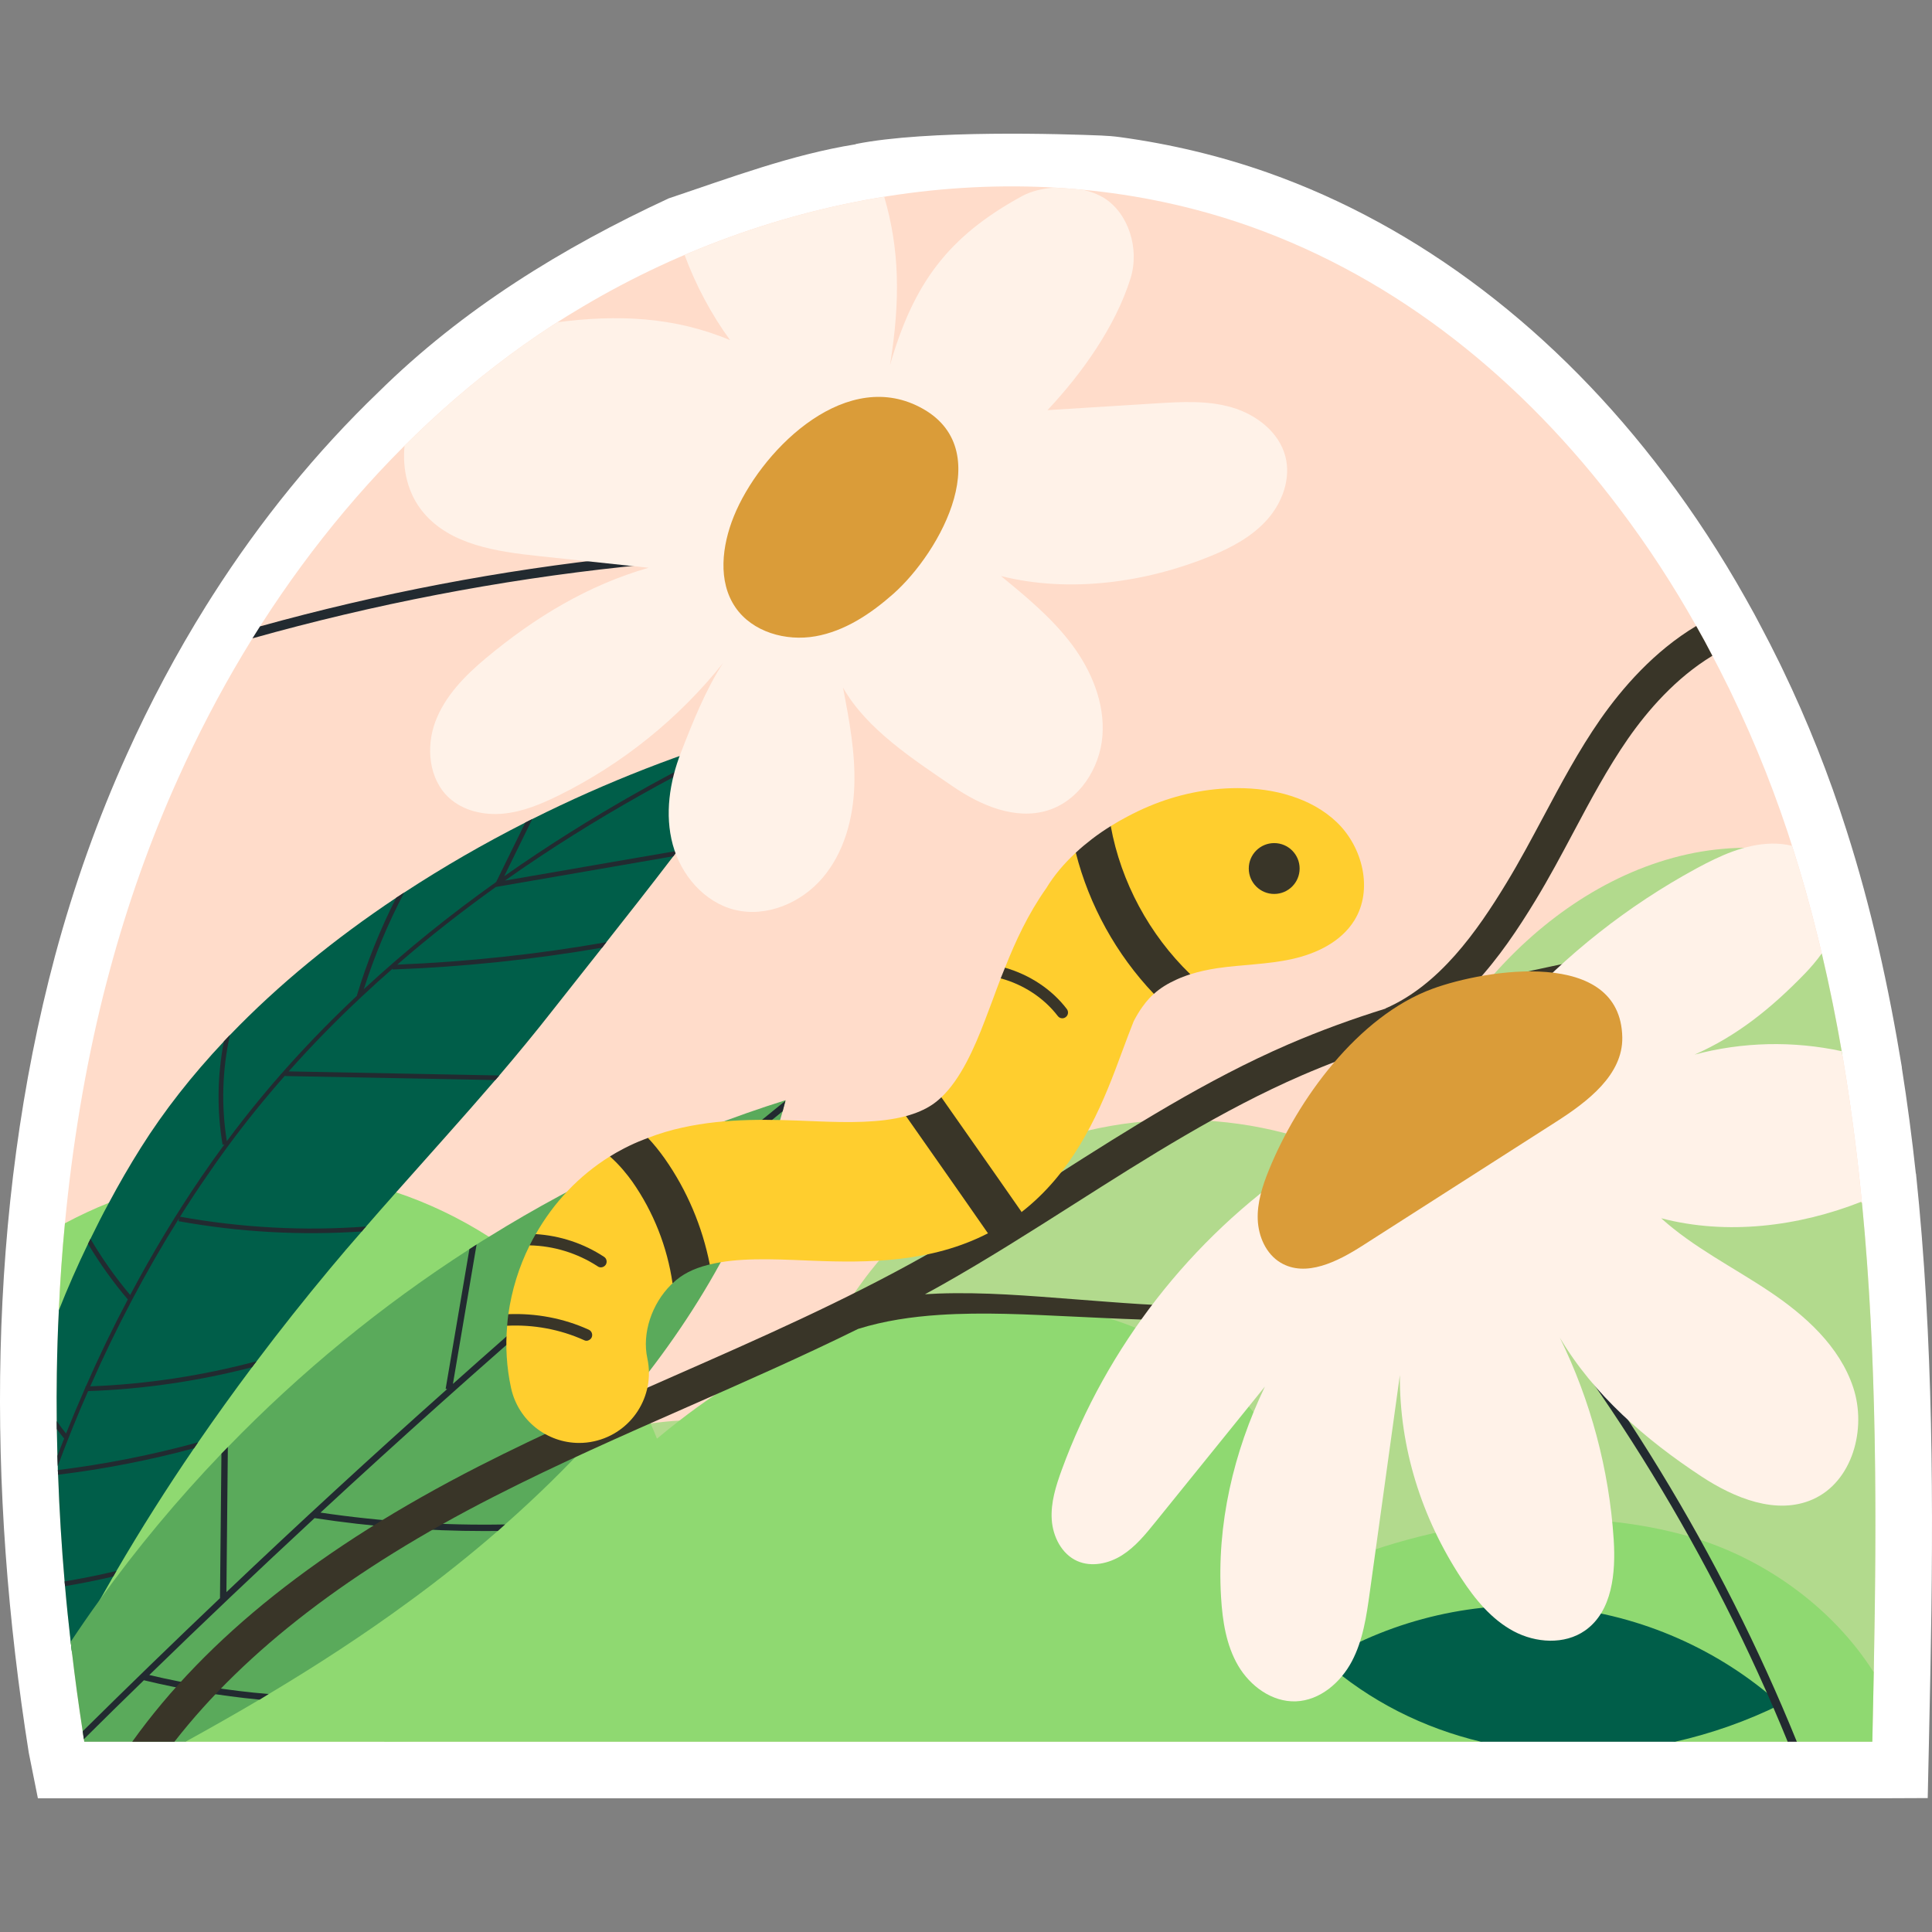 <?xml version="1.0" encoding="UTF-8"?>
<!-- Generator: Adobe Illustrator 25.2.1, SVG Export Plug-In . SVG Version: 6.00 Build 0)  -->
<svg xmlns="http://www.w3.org/2000/svg" xmlns:xlink="http://www.w3.org/1999/xlink" version="1.1" id="Capa_1" x="0px" y="0px" viewBox="0 0 512.003 512.003" style="enable-background:new 0 0 512.003 512.003;" xml:space="preserve" width="512" height="512">
<rect x="0" y="0" width="512.003" height="512.003" fill="#808080" stroke="none"/>
<g>
	<path style="fill:#FFFFFF;" d="M10.042,476.575L7.63,464.516c-11.081-69.775-11.183-143.333,6.976-211.279   c4.969-18.474,11.365-36.416,19.005-53.301c6.149-13.664,13.219-26.925,21-39.388c0.557-0.888,1.103-1.756,1.653-2.618   c12.834-20.116,27.661-38.303,44.07-54.057c22.178-21.89,48.679-38.243,76.896-51.309c16.15-5.398,32.523-11.605,49.518-14.325   l0.071-0.077c19.077-3.819,55.181-2.653,65.085-2.243c1.658,0.069,3.314,0.203,4.958,0.428c13.502,1.846,26.613,4.995,39.111,9.399   c40.1,14.165,76.507,41.878,105.298,80.147c7.67,10.149,14.851,21.145,21.321,32.655c1.646,2.89,3.131,5.625,4.499,8.289   c1.419,2.668,2.692,5.16,3.887,7.611c0.403,0.787,0.912,1.799,1.423,2.899c6.623,13.731,12.328,28.107,16.958,42.728   c6.557,20.49,11.16,41.458,14.666,62.808l-0.026,0.039c1.477,9.342,2.708,18.717,3.724,28.081l0.042,0.034   c4.611,43.843,4.677,88.461,3.804,132.449c-0.111,6.124-0.245,12.238-0.379,18.353l-0.321,14.672l-14.677,0.062H10.042z"/>
	<g>
		<g>
			<g>
				<path style="fill:#FFDCCA;" d="M496.571,443.202c-0.112,6.139-0.246,12.256-0.381,18.373H22.339      c-0.045-0.224-0.067-0.448-0.112-0.672c-0.112-0.695-0.202-1.389-0.314-2.084c-1.076-6.968-2.039-14.026-2.868-21.107      c-0.112-0.874-0.224-1.748-0.314-2.621c-0.56-4.885-1.076-9.814-1.501-14.743c-0.045-0.426-0.067-0.829-0.112-1.255      c-0.807-9.388-1.389-18.821-1.725-28.277c-0.023-0.403-0.045-0.829-0.067-1.232c0-0.359-0.022-0.717-0.022-1.076      c-0.045-0.896-0.067-1.792-0.09-2.689c-0.067-2.353-0.112-4.728-0.157-7.08c0-0.717,0-1.434-0.023-2.129      c-0.045-4.257-0.045-8.492,0.023-12.727c0.09-5.557,0.246-11.113,0.538-16.67c0.336-7.686,0.874-15.371,1.613-23.034      c1.949-20.547,5.288-40.847,10.173-60.497c0.56-2.196,1.12-4.369,1.703-6.52c4.683-17.41,10.733-34.551,18.194-51.042      c20.39-45.306,51.042-85.861,91.351-114.609c5.086-3.63,10.352-7.036,15.752-10.217      c52.812-31.391,118.822-41.766,176.608-21.398c39.771,14.049,72.843,41.183,98.297,75.017      c7.416,9.814,14.161,20.188,20.233,30.988c1.479,2.599,2.913,5.221,4.28,7.887c1.3,2.442,2.554,4.885,3.764,7.372      c0.448,0.874,0.874,1.725,1.277,2.599c6.565,13.601,12.122,27.694,16.581,41.967c0.448,1.389,0.874,2.801,1.3,4.212      c1.12,3.697,2.173,7.417,3.159,11.158c0.336,1.21,0.65,2.42,0.941,3.63c1.412,5.445,2.711,10.934,3.876,16.424      c0.291,1.344,0.583,2.711,0.851,4.055c0.65,3.159,1.255,6.319,1.837,9.5c0.314,1.792,0.627,3.585,0.941,5.377      c0.045,0.202,0.067,0.403,0.112,0.605c0.269,1.703,0.56,3.406,0.829,5.109c0.023,0.202,0.067,0.426,0.09,0.627      c0.135,0.807,0.269,1.636,0.381,2.442c0.157,0.963,0.291,1.905,0.426,2.868c0.157,0.941,0.291,1.882,0.403,2.846      c0.358,2.487,0.695,4.974,1.008,7.461C497.467,348.557,497.467,396.215,496.571,443.202z"/>
			</g>
			<g>
				<path style="opacity:0.69;fill:#8FD971;" d="M496.571,443.202l-142.357,13.38l-252.354,4.993l-1.86-6.901      c1.949-25.387,16.021-49.585,37.105-63.858c10.531-7.148,22.72-11.718,35.312-13.578c2.532-0.358,5.086-0.627,7.641-0.762      c10.172-0.605,20.412,0.583,30.114,3.63c2.017-9.254,5.31-18.217,9.702-26.574c11.046-20.995,28.972-38.382,50.661-47.972      c30.338-13.399,67.063-11.36,95.743,5.288c7.484-19.471,15.124-35.94,28.792-51.714c13.668-15.752,31.727-28.232,52.095-32.736      c4.935-1.09,10.003-1.668,15.077-1.723c4.418-0.048,20.596,28.173,20.596,28.173c2.076,8.823,3.86,17.714,5.393,26.656      c0,0-10.066,12.826-9.111,20.369c0.706,5.575,14.328,18.939,14.328,18.939C497.454,359.97,497.36,401.846,496.571,443.202z"/>
				<path style="fill:#8FD971;" d="M496.571,443.202c-0.112,6.139-0.246,12.256-0.381,18.373h-20.009l-1.563-0.833l-0.852,0.833      h-29.829l-26.898-6.027l-24.602,6.027l-343.277,0c0,0-29.285-16.783-30.114-23.863c-0.112-0.874-0.224-1.748-0.314-2.621      c-0.56-4.885-3.428-82.321-3.137-87.878c0.336-7.686,0.874-15.371,1.613-23.034c3.787-2.017,7.663-3.832,11.652-5.423      c7.865-3.159,16.088-5.422,24.445-6.789c0.47-0.067,0.963-0.134,1.434-0.202c12.189-1.815,24.647-1.658,36.769,0.672      c4.571,0.874,9.052,2.061,13.466,3.54c8.649,2.891,16.917,6.879,24.602,11.786c6.587,4.19,12.727,9.052,18.329,14.497      c0.403,0.381,0.806,0.784,1.21,1.187c7.439,7.417,13.87,15.841,18.978,25.028c1.568,2.846,3.002,5.781,4.324,8.761      c0.605,1.322,1.143,2.666,1.68,4.033c1.949-1.636,3.943-3.227,5.96-4.795c12.212-9.455,25.521-17.365,39.816-22.944      c6.206-2.442,12.592-4.414,19.158-5.87c24.109-5.422,50.392-3.115,71.902,9.052c21.51,12.144,37.508,34.752,39.077,59.422      c29.89-13.018,64.463-17.813,95.967-9.433C466.457,412.146,485.39,425.545,496.571,443.202z"/>
			</g>
		</g>
		<g>
			<g>
				<path style="fill:#005E49;" d="M203.764,192.855c-0.224,0.269-0.403,0.538-0.627,0.829      c-9.478,13.063-17.029,23.146-23.616,31.795c-0.358,0.471-0.717,0.964-1.075,1.434c-6.476,8.47-12.055,15.55-17.746,22.765      c-0.381,0.493-0.762,0.963-1.12,1.456c-4.123,5.198-8.29,10.486-12.973,16.424c-4.638,5.938-9.411,11.718-14.295,17.455      c-0.358,0.403-0.717,0.807-1.053,1.21c-8.627,10.038-17.522,19.852-26.283,29.756c-2.667,3.003-5.333,6.027-7.977,9.075      c-0.381,0.403-0.762,0.829-1.12,1.299c-2.846,3.249-5.669,6.543-8.425,9.859c-6.722,8.066-13.197,16.222-19.449,24.535      c-0.426,0.515-0.829,1.053-1.21,1.591c-4.907,6.543-9.68,13.198-14.295,19.897c-0.359,0.515-0.695,1.031-1.076,1.568      c-7.26,10.621-14.116,21.443-20.569,32.512c-0.291,0.493-0.583,0.986-0.851,1.479c-1.143,1.972-2.285,3.966-3.406,5.96      c-2.599,4.616-5.109,9.276-7.551,13.959c-0.112-0.874-0.224-1.748-0.314-2.621c-0.56-4.885-1.076-9.814-1.501-14.743      c-0.045-0.426-0.067-0.829-0.112-1.255c-0.807-9.388-1.389-18.821-1.725-28.277c-0.023-0.403-0.045-0.829-0.067-1.232      c0-0.359-0.022-0.717-0.022-1.076c-0.045-0.896-0.067-1.792-0.09-2.689c-0.067-2.353-0.112-4.728-0.157-7.08      c0-0.717,0-1.434-0.023-2.129c-0.045-4.257-0.045-8.492,0.023-12.727c0.09-5.557,0.246-11.113,0.538-16.67      c2.375-5.983,4.952-11.853,7.73-17.589c0.202-0.448,0.426-0.896,0.65-1.322c1.568-3.227,3.182-6.408,4.885-9.545      c2.666-4.996,5.489-9.881,8.469-14.609c6.229-9.904,13.668-19.314,22.026-28.187c0.515-0.56,1.053-1.12,1.568-1.658      c12.951-13.466,27.963-25.655,44.073-36.388c0.717-0.448,1.412-0.941,2.129-1.389c10.374-6.789,21.152-12.996,32.109-18.552      c0.605-0.314,1.187-0.627,1.815-0.919c19.875-9.949,40.242-17.791,59.399-23.258c0.023-0.022,0.045-0.022,0.067-0.022      c0.134-0.045,0.269-0.067,0.381-0.112c0.269-0.09,0.516-0.157,0.784-0.224C202.374,193.236,203.069,193.034,203.764,192.855z"/>
				<g>
					<path style="fill:#222A30;" d="M203.764,192.855c-0.695,0.179-1.389,0.381-2.084,0.583c-0.381,0.09-0.762,0.201-1.143,0.313       l-0.022,0.023c-0.023,0-0.045,0-0.067,0.022c-20.367,9.478-43.692,22.138-66.816,38.405c-0.004,0.002-0.007,0.005-0.011,0.008       l0.005-0.009l7.429-15.14c-0.625,0.295-1.226,0.596-1.832,0.921l-7.709,15.715l-0.005,0.024l-0.006,0.007       c-11.913,8.464-23.758,17.936-35.089,28.414c0.002-0.006,0.004-0.013,0.006-0.02c2.808-8.826,6.4-17.403,10.697-25.596       c-0.711,0.454-1.403,0.939-2.114,1.393c-4.221,8.311-7.733,16.982-10.44,25.932l0.049,0.011l0.009,0.003       c-12.323,11.562-24.019,24.4-34.505,38.561c-0.001,0.001-0.001,0.002-0.002,0.003c0-0.002-0.001-0.005-0.001-0.007       c-1.508-9.343-1.213-18.9,0.817-28.126c-0.527,0.546-1.06,1.116-1.587,1.662c-1.753,9.007-1.892,18.318-0.355,27.413       l0.45-0.079l0.04-0.007c-0.004,0.005-0.008,0.011-0.012,0.016h-0.022c0,0.023-0.022,0.023-0.022,0.045       c-2.084,2.823-4.123,5.691-6.117,8.627c-6.722,9.859-13.018,20.3-18.799,31.212c-0.002,0.003-0.004,0.007-0.006,0.01       c-0.001-0.002-0.003-0.003-0.004-0.005c-3.914-4.654-7.446-9.656-10.52-14.889c-0.223,0.435-0.446,0.869-0.65,1.333       c3.109,5.189,6.627,10.137,10.551,14.741c-3.965,7.483-7.684,15.189-11.134,23.075c-0.002,0.003-0.002,0.006-0.004,0.008       c-0.046-0.009-0.076,0.008-0.123-0.002l0.022,0.205c-0.002,0.004-0.004,0.009-0.007,0.013v0.022       c-1.77,4.033-3.473,8.089-5.131,12.211c-0.852-1.075-1.681-2.173-2.465-3.293c0.023,0.695,0.023,1.412,0.023,2.129       c0.627,0.829,1.255,1.658,1.927,2.465c0,0,0,0.022,0.022,0.022c-0.627,1.524-1.21,3.047-1.793,4.593       c0.023,0.896,0.045,1.792,0.09,2.689c2.51-6.722,5.176-13.354,8.044-19.852c0,0,0,0,0-0.001       c14.539-0.492,29.213-2.634,43.438-6.325c0.395-0.524,0.796-1.073,1.216-1.591c-14.413,3.853-29.287,6.103-44.095,6.663       c0,0,0-0.001,0.001-0.002c6.901-15.64,14.788-30.585,23.527-44.522v-0.022c0.005-0.007,0.009-0.014,0.014-0.02l-0.006,0.034       l-0.141,0.758c16.134,2.913,32.379,3.815,48.58,2.721c0.355-0.457,0.729-0.883,1.127-1.305       c-16.432,1.221-32.937,0.339-49.294-2.599l-0.005-0.001c2.261-3.627,4.612-7.187,7.03-10.679       c1.792-2.644,3.63-5.243,5.512-7.797c4.84-6.587,9.948-12.884,15.259-18.911c0.002-0.002,0.003-0.004,0.005-0.006l0,0.009       l0.003,0.102l55.741,1.065c0.344-0.408,0.689-0.816,1.057-1.218l-55.812-1.08c6.16-6.943,12.61-13.505,19.24-19.71       c0,0,0.004-0.006,0.006-0.009l0.008,0.002c0.002-0.007,0.004-0.013,0.006-0.019c0.008-0.009,0.016-0.018,0.025-0.018       c2.731-2.574,5.484-5.059,8.26-7.477l0.001,0.022l0.006,0.205c18.553-0.678,37.155-2.618,55.516-5.781       c0.366-0.505,0.751-0.98,1.135-1.456c-18.3,3.228-36.882,5.198-55.427,5.954c-0.006,0-0.012,0.001-0.019,0.001       c0.002-0.002,0.004-0.003,0.006-0.005c8.557-7.437,17.316-14.27,26.142-20.587l0.013-0.002l0.024,0.005l0.558-0.106       c10.24-1.769,20.402-3.529,30.588-5.285c5.294-0.922,10.558-1.826,15.852-2.749c0.36-0.481,0.721-0.961,1.081-1.442       c-5.715,0.983-11.429,1.965-17.143,2.948c-9.526,1.646-18.979,3.308-28.553,4.943l-0.01-0.002       c24.062-16.982,48.326-29.998,69.319-39.677C203.36,193.392,203.54,193.124,203.764,192.855z"/>
					<path style="fill:#222A30;" d="M15.393,390.816c12.144-1.479,24.199-3.832,36.03-7.013c0.381-0.538,0.717-1.053,1.076-1.568       c-12.189,3.339-24.647,5.803-37.172,7.35C15.348,389.986,15.37,390.412,15.393,390.816z"/>
					<path style="fill:#222A30;" d="M17.23,420.347c4.302-0.717,8.559-1.568,12.771-2.554c0.269-0.493,0.56-0.986,0.852-1.479       c-4.549,1.098-9.119,2.016-13.735,2.778C17.163,419.518,17.185,419.921,17.23,420.347z"/>
				</g>
			</g>
			<g>
				<path style="fill:#5AAA5B;" d="M208.2,291.555c-0.022,0.045-0.022,0.112-0.045,0.157c-0.246,0.919-0.493,1.86-0.739,2.779      c-3.182,11.472-7.506,22.518-12.794,33.116c-0.336,0.65-0.65,1.322-1.008,1.972c-7.036,13.78-15.707,26.753-25.521,38.897      c-3.406,4.212-6.924,8.313-10.621,12.324c-7.417,8.156-15.348,15.886-23.616,23.191c-0.627,0.583-1.277,1.165-1.927,1.725      c-3.63,3.159-7.327,6.229-11.069,9.209c-4.145,3.316-8.38,6.543-12.66,9.657c-11.875,8.716-24.266,16.76-36.971,24.356      c-0.023,0-0.023,0-0.023,0c-0.784,0.493-1.591,0.986-2.397,1.479c0,0-0.022,0-0.045,0c-6.475,3.832-13.018,7.529-19.606,11.159      H22.339c-0.045-0.224-0.067-0.448-0.112-0.672c-0.112-0.695-0.202-1.389-0.314-2.084c-1.076-6.968-2.039-14.026-2.868-21.107      c-0.112-0.874-0.224-1.748-0.314-2.621c2.554-3.832,5.153-7.618,7.865-11.338c9.769-13.556,20.502-26.44,32.086-38.517      c0.56-0.583,1.12-1.165,1.703-1.748c19.247-19.852,40.757-37.486,64.015-52.453c0.627-0.403,1.255-0.829,1.905-1.232      c1.076-0.695,2.173-1.367,3.271-2.039C154.156,312.505,180.595,300.249,208.2,291.555z"/>
				<path style="fill:#222A30;" d="M207.416,294.49c0.246-0.919,0.493-1.86,0.739-2.779c-18.396,14.922-36.59,30.159-54.604,45.686      c-0.004,0.003-0.007,0.006-0.011,0.009l-0.303,0.065l0.043,0.152l-5.375,4.636c-9.343,8.066-18.642,16.244-27.873,24.49      l6.272-36.941c-0.65,0.403-1.277,0.829-1.905,1.233l-6.296,37.015l0.398,0.066c-19.783,17.609-39.297,35.555-58.497,53.815      c0,0,0,0,0,0l0.381-38.443c-0.583,0.582-1.143,1.165-1.703,1.748l-0.381,38.286c-12.256,11.651-24.378,23.414-36.388,35.29      c0.112,0.695,0.202,1.389,0.314,2.084c5.264-5.241,10.572-10.438,15.903-15.612c0.002,0,0.003,0.001,0.005,0.001      c10.105,2.442,20.345,4.145,30.629,5.131c0.023,0,0.045,0,0.045,0c0.807-0.493,1.613-0.986,2.398-1.479      c-10.643-0.896-21.219-2.577-31.638-5.041c-0.002,0-0.003-0.001-0.005-0.001c0.002-0.002,0.004-0.004,0.006-0.005      c14.428-14.047,29.034-27.892,43.798-41.58c0.003,0,0.003,0,0.007,0c14.9,2.285,29.935,3.428,44.97,3.428      c1.187,0,2.375,0,3.585-0.022c0.65-0.56,1.3-1.143,1.927-1.726c-16.334,0.314-32.691-0.739-48.913-3.137      c-0.002,0-0.004,0-0.006-0.001c0.002-0.002,0.004-0.004,0.006-0.006c21.062-19.494,42.483-38.651,64.172-57.405      c1.744-1.498,3.488-3.019,5.233-4.517l0.01-0.002l39.256-9.344c0.358-0.65,0.672-1.322,1.008-1.972l-37.508,8.94l-0.011,0.003      c0.004-0.003,0.007-0.006,0.011-0.01C173.716,322.274,190.499,308.248,207.416,294.49z"/>
			</g>
		</g>
		<g>
			<path style="fill:#393528;" d="M245.148,342.978c1.434-0.762,2.823-1.546,4.235-2.33c12.055-6.789,23.885-14.318,35.335-21.6     c19.269-12.256,39.166-24.916,60.273-34.058c27.941-12.1,58.615-18.306,88.304-24.311c16.132-3.271,29.602-6.587,45.824-10.89     c-0.695-2.913-1.653-4.963-2.437-7.854c-16.021,4.28-29.137,6.734-45.158,9.96c-13.466,2.733-27.134,5.49-40.712,8.828     c6.341-6.789,11.562-14.631,16.11-22.115c3.585-5.893,6.856-12.032,10.016-17.97c4.459-8.38,9.075-17.051,14.52-24.894     c5.131-7.372,12.637-16.088,22.339-21.958c-1.367-2.666-2.801-5.288-4.28-7.887c-11.158,6.655-19.65,16.491-25.409,24.737     c-5.758,8.268-10.486,17.186-15.079,25.79c-3.115,5.826-6.319,11.853-9.769,17.522c-7.887,13.018-17.88,27.134-32.086,33.296     l0.023,0.045c-8.739,2.711-17.343,5.848-25.767,9.478c-21.757,9.411-41.968,22.272-61.528,34.73     c-11.338,7.215-23.079,14.676-34.909,21.353c-21.331,11.987-44.208,22.048-66.323,31.772     c-17.118,7.528-34.819,15.303-51.803,23.975c-41.855,21.376-72.059,45.351-91.821,72.978h11.181     c18.933-24.266,46.852-45.664,84.719-64.979c16.737-8.559,34.327-16.29,51.333-23.773c14.9-6.565,30.159-13.264,45.104-20.636     c0,0,0,0,0.023,0c0.016-0.008,0.033-0.017,0.049-0.025c6.843-2.141,14.168-3.218,21.495-3.699     c11.639-0.763,23.453-0.12,35.331,0.44c11.852,0.533,23.794,1.274,35.803,0.789c11.97-0.48,24.111-2.275,35.32-6.883     c0.618-0.255,0.929-0.958,0.691-1.588c-0.242-0.643-0.959-0.968-1.602-0.725c-10.971,4.131-22.769,5.529-34.503,5.652     c-11.766,0.127-23.564-0.952-35.427-1.841c-11.83-0.906-23.784-1.929-35.905-1.5c-1.179,0.044-2.364,0.107-3.551,0.182     c0.007-0.004,0.015-0.008,0.022-0.012C245.148,342.978,245.148,342.978,245.148,342.978z"/>
			<g>
				<g>
					<path style="fill:#FFCE2E;" d="M358.92,243.915c-3.51,5.675-10.029,8.815-16.522,10.24c-6.493,1.452-13.223,1.452-19.821,2.428       c-2.402,0.369-4.804,0.871-7.126,1.61c0,0-5.06-0.202-6.3,0.379c-2.138,0.977-3.36,4.82-3.36,4.82       c-0.396,0.343-0.792,0.713-1.161,1.109c-0.686,0.739-1.32,1.531-1.9,2.349c-0.871,1.214-1.61,2.481-2.296,3.801       c-0.976,2.428-1.9,4.936-2.85,7.469c-0.66,1.821-1.346,3.642-2.032,5.437c-4.962,13.038-11.797,27.528-24.809,37.637       c0,0-5.007,0.245-6.009,0.932c-1.98,1.346-2.911,4.716-2.911,4.716c-15.071,7.759-31.83,7.865-46.61,7.258l-1.346-0.053       c-9.449-0.396-18.475-0.765-25.76,1.056c0,0-2.181-0.661-2.365-0.608c-1.874,0.475-3.616,1.109-5.199,1.927       c-1.478,0.766-2.306,3.669-2.306,3.669c-0.159,0.159-0.317,0.29-0.475,0.449c-4.988,4.988-7.68,12.748-6.202,19.478       c2.138,9.977-4.197,19.795-14.173,21.959c-1.32,0.29-2.613,0.422-3.906,0.422c-8.525,0-16.179-5.938-18.053-14.595       c-1.188-5.463-1.504-11.032-1.029-16.469c0.039-0.513,1.247-0.812,1.3-1.322c0.053-0.513-1.049-1.237-0.983-1.74       c0.898-6.361,2.798-12.51,5.648-18.238c0.283-0.565,1.686-0.9,1.99-1.461c0.235-0.434-0.633-1.096-0.38-1.522       c4.698-8.288,11.402-15.467,19.663-20.587c0,0,3.194,1.416,4.487,0.756c1.742-0.897,3.484-1.689,5.226-2.349       c0.369-0.159,0.369-3.316,0.369-3.316c3.009-1.161,6.044-2.059,9.053-2.718c11.85-2.639,23.727-2.164,34.601-1.716l1.346,0.053       c7.918,0.317,16.496,0.449,23.384-1.399c0,0,4.165,1.507,6.171,0.161c0.845-0.581,3.199-5.15,3.199-5.15       c5.12-4.856,8.71-12.933,11.56-20.428c0.66-1.689,1.293-3.378,1.927-5.094c0.713-1.953,1.452-3.959,2.243-5.991       c0.204-0.509,1.181-0.539,1.389-1.059c0.17-0.424-0.432-1.338-0.254-1.765c2.771-7.02,6.15-14.305,10.953-21.088       c2.059-3.405,4.751-6.572,7.812-9.396c0,0,2.769,0.842,4.273-0.32c1.584-1.214,4.991-6.727,4.991-6.727       c1.451-0.898,2.903-1.742,4.381-2.507c1.927-1.03,3.827-1.927,5.701-2.719c7.443-3.141,15.466-4.83,23.543-4.83       c9.502,0,19.452,2.507,26.314,9.079C361.163,224.543,363.935,235.839,358.92,243.915z"/>
					<path style="fill:#393528;" d="M270.741,321.194c-0.924,0.739-1.9,1.425-2.903,2.111c-1.98,1.346-3.986,2.507-6.018,3.537       c-3.933-5.648-8.34-11.983-12.695-18.185c-3.035-4.329-6.097-8.71-9.027-12.88c2.613-0.713,4.962-1.689,6.968-3.035       c0.845-0.581,1.636-1.214,2.402-1.953c2.692,3.853,5.49,7.865,8.287,11.824C262.216,308.974,266.729,315.414,270.741,321.194z"/>
					<path style="fill:#393528;" d="M344.416,230.167c0,3.722-3.017,6.739-6.739,6.739s-6.738-3.017-6.738-6.739       c0-3.722,3.017-6.738,6.738-6.738S344.416,226.445,344.416,230.167z"/>
					<path style="fill:#393528;" d="M315.451,258.194c-1.32,0.422-2.587,0.897-3.827,1.478c-2.138,0.977-4.117,2.164-5.833,3.721       c-9.924-10.425-17.155-23.463-20.692-37.425c1.372-1.293,2.85-2.507,4.355-3.669c1.584-1.214,3.22-2.322,4.909-3.378       C297.054,233.728,304.603,247.716,315.451,258.194z"/>
					<path style="fill:#393528;" d="M188.104,335.104c-0.185,0.026-0.396,0.079-0.581,0.132c-1.874,0.475-3.616,1.109-5.199,1.927       c-1.478,0.765-2.877,1.769-4.091,2.93c-1.399-9.633-5.041-18.924-10.689-26.974c-1.187-1.663-3.246-4.302-5.912-6.651       c1.214-0.766,2.481-1.478,3.774-2.138c1.742-0.897,3.484-1.689,5.226-2.349c0.369-0.159,0.712-0.291,1.082-0.422       c1.557,1.636,3.035,3.484,4.46,5.49C182.086,315.467,186.125,325.074,188.104,335.104z"/>
				</g>
				<g>
					<path style="fill:#393528;" d="M156.802,354.423c-0.264,0.554-0.818,0.897-1.399,0.897c-0.211,0-0.422-0.053-0.607-0.158       c-6.361-2.877-13.434-4.17-20.402-3.827c0.079-1.029,0.185-2.059,0.317-3.062c7.311-0.29,14.675,1.082,21.326,4.117       C156.802,352.734,157.145,353.658,156.802,354.423z"/>
					<path style="fill:#393528;" d="M160.523,335.183c-0.29,0.422-0.792,0.686-1.267,0.686c-0.291,0-0.581-0.079-0.845-0.264       c-5.384-3.51-11.666-5.437-18.053-5.569c0.501-1.003,1.029-2.006,1.61-2.982c6.414,0.396,12.695,2.455,18.106,6.017       C160.787,333.52,160.972,334.47,160.523,335.183z"/>
					<path style="fill:#393528;" d="M282.433,269.543c-0.264,0.211-0.581,0.317-0.924,0.317c-0.449,0-0.897-0.211-1.188-0.607       c-3.721-4.856-9.185-8.366-15.123-9.977c0.37-0.924,0.739-1.874,1.135-2.824c6.44,1.848,12.352,5.648,16.39,10.953       C283.225,268.065,283.119,269.042,282.433,269.543z"/>
				</g>
			</g>
		</g>
		<g>
			<g>
				<path style="fill:#222A30;" d="M66.907,169.17c32.161-9.03,65.134-15.412,98.566-18.968c25.198-2.68,51.659-3.618,74.504,7.557      l1.135-2.322c-23.432-11.464-50.333-10.527-75.912-7.805c-32.539,3.461-64.703,9.607-96.29,18.365      C68.237,167.051,67.567,168.107,66.907,169.17z"/>
				<path style="fill:#FFF2E8;" d="M142.786,147.37c9.701,1.032,19.402,2.064,29.104,3.096      c-16.088,4.608-30.222,13.193-43.071,23.915c-5.572,4.65-10.873,10.029-13.43,16.821c-2.556,6.792-1.751,15.275,3.58,20.199      c3.8,3.509,9.31,4.716,14.458,4.215c5.148-0.502,10.018-2.536,14.656-4.826c16.843-8.317,31.821-20.385,43.53-35.075      c-4.561,6.936-8.167,15.996-11.169,23.735c-3.002,7.739-4.327,16.377-2.153,24.388c2.174,8.011,8.285,15.214,16.332,17.248      c8.479,2.143,17.748-1.818,23.405-8.488c5.657-6.671,8.077-15.607,8.377-24.348c0.3-8.741-1.348-17.418-2.989-26.009      c6.242,11.013,18.637,19.008,29.084,26.158c7.389,5.058,16.594,9.012,25.15,6.369c8.314-2.568,13.867-11.149,14.513-19.826      c0.647-8.678-2.932-17.247-8.154-24.207c-5.223-6.96-12.016-12.555-18.739-18.079c18.13,4.569,38.434,1.751,55.729-5.353      c5.536-2.274,10.962-5.209,14.912-9.704c3.951-4.495,6.228-10.79,4.741-16.587c-1.673-6.521-7.751-11.172-14.215-13.053      c-6.464-1.881-13.343-1.479-20.063-1.06c-9.592,0.599-19.183,1.197-28.775,1.795c9.12-9.716,18.026-22.183,21.999-34.902      c2.489-7.97-0.605-17.267-6.918-21.26c-1.629-1.03-3.615-1.773-5.751-2.249c-2.481-0.236-4.967-0.417-7.457-0.558      c-3.178,0.201-6.24,0.946-8.634,2.254c-19.709,10.76-28.755,23.192-34.977,44.768c2.833-17.461,2.474-30.892-1.533-44.604      c-18.122,2.932-35.948,8.162-52.908,15.422c2.98,8.029,7.03,15.66,12.072,22.583c-14.811-6.223-29.87-6.821-45.785-4.75      c-3.079,1.964-6.113,3.996-9.079,6.112c-11.227,8.007-21.704,16.933-31.42,26.62c-0.603,6.354,0.871,12.746,4.955,17.655      C119.33,144.401,131.642,146.184,142.786,147.37z"/>
				<path style="fill:#DA9C39;" d="M194.469,136.837c-3.14,7.775-4.311,17.215,0.435,24.129c4.488,6.538,13.356,9.033,21.167,7.664      c7.811-1.368,14.689-5.97,20.632-11.22c12.585-11.115,28.362-39.594,6.071-50.004      C222.758,98.058,201.215,120.133,194.469,136.837z"/>
			</g>
			<g>
				<path style="fill:#005E49;" d="M471.856,451.705c-16.112-14.532-36.973-23.709-58.571-25.768      c-21.599-2.059-43.818,3.012-62.385,14.237c12.15,10.747,26.405,17.772,41.537,21.401h51.503      C453.516,459.42,462.917,456.115,471.856,451.705z"/>
				<path style="fill:#222A30;" d="M392.683,324.842l-1.695,1.465c34.481,39.903,62.753,86.197,82.769,135.268h2.423      C456.054,411.965,427.521,365.158,392.683,324.842z"/>
				<path style="fill:#FFF2E8;" d="M493.403,318.426c-0.536-5.475-1.139-10.938-1.829-16.385c-0.313-2.487-0.65-4.974-1.008-7.461      c-0.112-0.964-0.247-1.904-0.403-2.846c-0.134-0.963-0.269-1.904-0.426-2.868c-0.112-0.807-0.247-1.635-0.381-2.442      c-0.022-0.201-0.067-0.426-0.09-0.627c-0.269-1.703-0.56-3.406-0.829-5.109c-0.045-0.202-0.067-0.403-0.112-0.605      c-0.088-0.503-0.176-1.006-0.264-1.51c-12.822-2.766-26.305-2.479-38.98,0.911c11.4-5.024,20.449-12.434,29.131-21.369      c1.611-1.658,3.181-3.493,4.575-5.446c-0.629-2.655-1.284-5.305-1.968-7.944c-0.291-1.21-0.605-2.42-0.941-3.63      c-0.986-3.742-2.039-7.461-3.159-11.158c-0.426-1.412-0.852-2.823-1.3-4.212c-0.165-0.528-0.342-1.054-0.51-1.582      c-1.76-0.418-3.574-0.616-5.356-0.583c-7.106,0.133-13.802,3.224-20.046,6.619c-18.051,9.814-34.421,22.711-48.185,37.965      c-16.845,18.667-36.261,26.402-57.041,40.56c-28.685,19.542-51.024,48.249-62.919,80.857c-1.545,4.235-2.936,8.662-2.639,13.161      c0.297,4.498,2.627,9.121,6.744,10.957c3.799,1.694,8.365,0.699,11.882-1.523c3.516-2.222,6.197-5.516,8.812-8.751      c9.685-11.983,19.369-23.965,29.054-35.948c-8.353,17.444-12.807,36.528-11.622,55.833c0.386,6.279,1.354,12.711,4.537,18.138      c3.184,5.427,9.001,9.676,15.288,9.445c6.357-0.234,11.854-4.958,14.829-10.581c2.975-5.622,3.894-12.07,4.767-18.371      c2.655-19.17,5.311-38.339,7.966-57.508c-0.118,19.278,5.749,37.793,16.32,53.914c3.635,5.544,7.998,10.861,13.85,13.977      c5.852,3.116,13.464,3.617,18.896-0.184c7.237-5.065,8.177-15.323,7.602-24.137c-1.209-18.537-6.105-36.823-14.283-53.5      c8.944,15.121,22.72,27.043,37.53,36.786c8.752,5.758,19.892,10.318,29.478,6.092c10.544-4.649,14.371-18.671,10.767-29.617      c-3.603-10.946-12.733-19.15-22.314-25.554c-9.581-6.403-20.051-11.613-28.597-19.343      C457.609,327.397,476.589,325.081,493.403,318.426z"/>
				<path style="fill:#DA9C39;" d="M336.244,310.142c-1.687,4.165-3.102,8.563-2.927,13.054c0.175,4.49,2.197,9.121,6.055,11.426      c6.685,3.993,15.094-0.28,21.654-4.476c17.117-10.949,34.234-21.898,51.351-32.847c8.369-5.353,17.732-12.458,17.548-22.392      c-0.441-23.791-36.162-18.06-50.305-12.866C359.881,269.29,343.831,291.412,336.244,310.142z"/>
			</g>
		</g>
	</g>
</g>















</svg>
